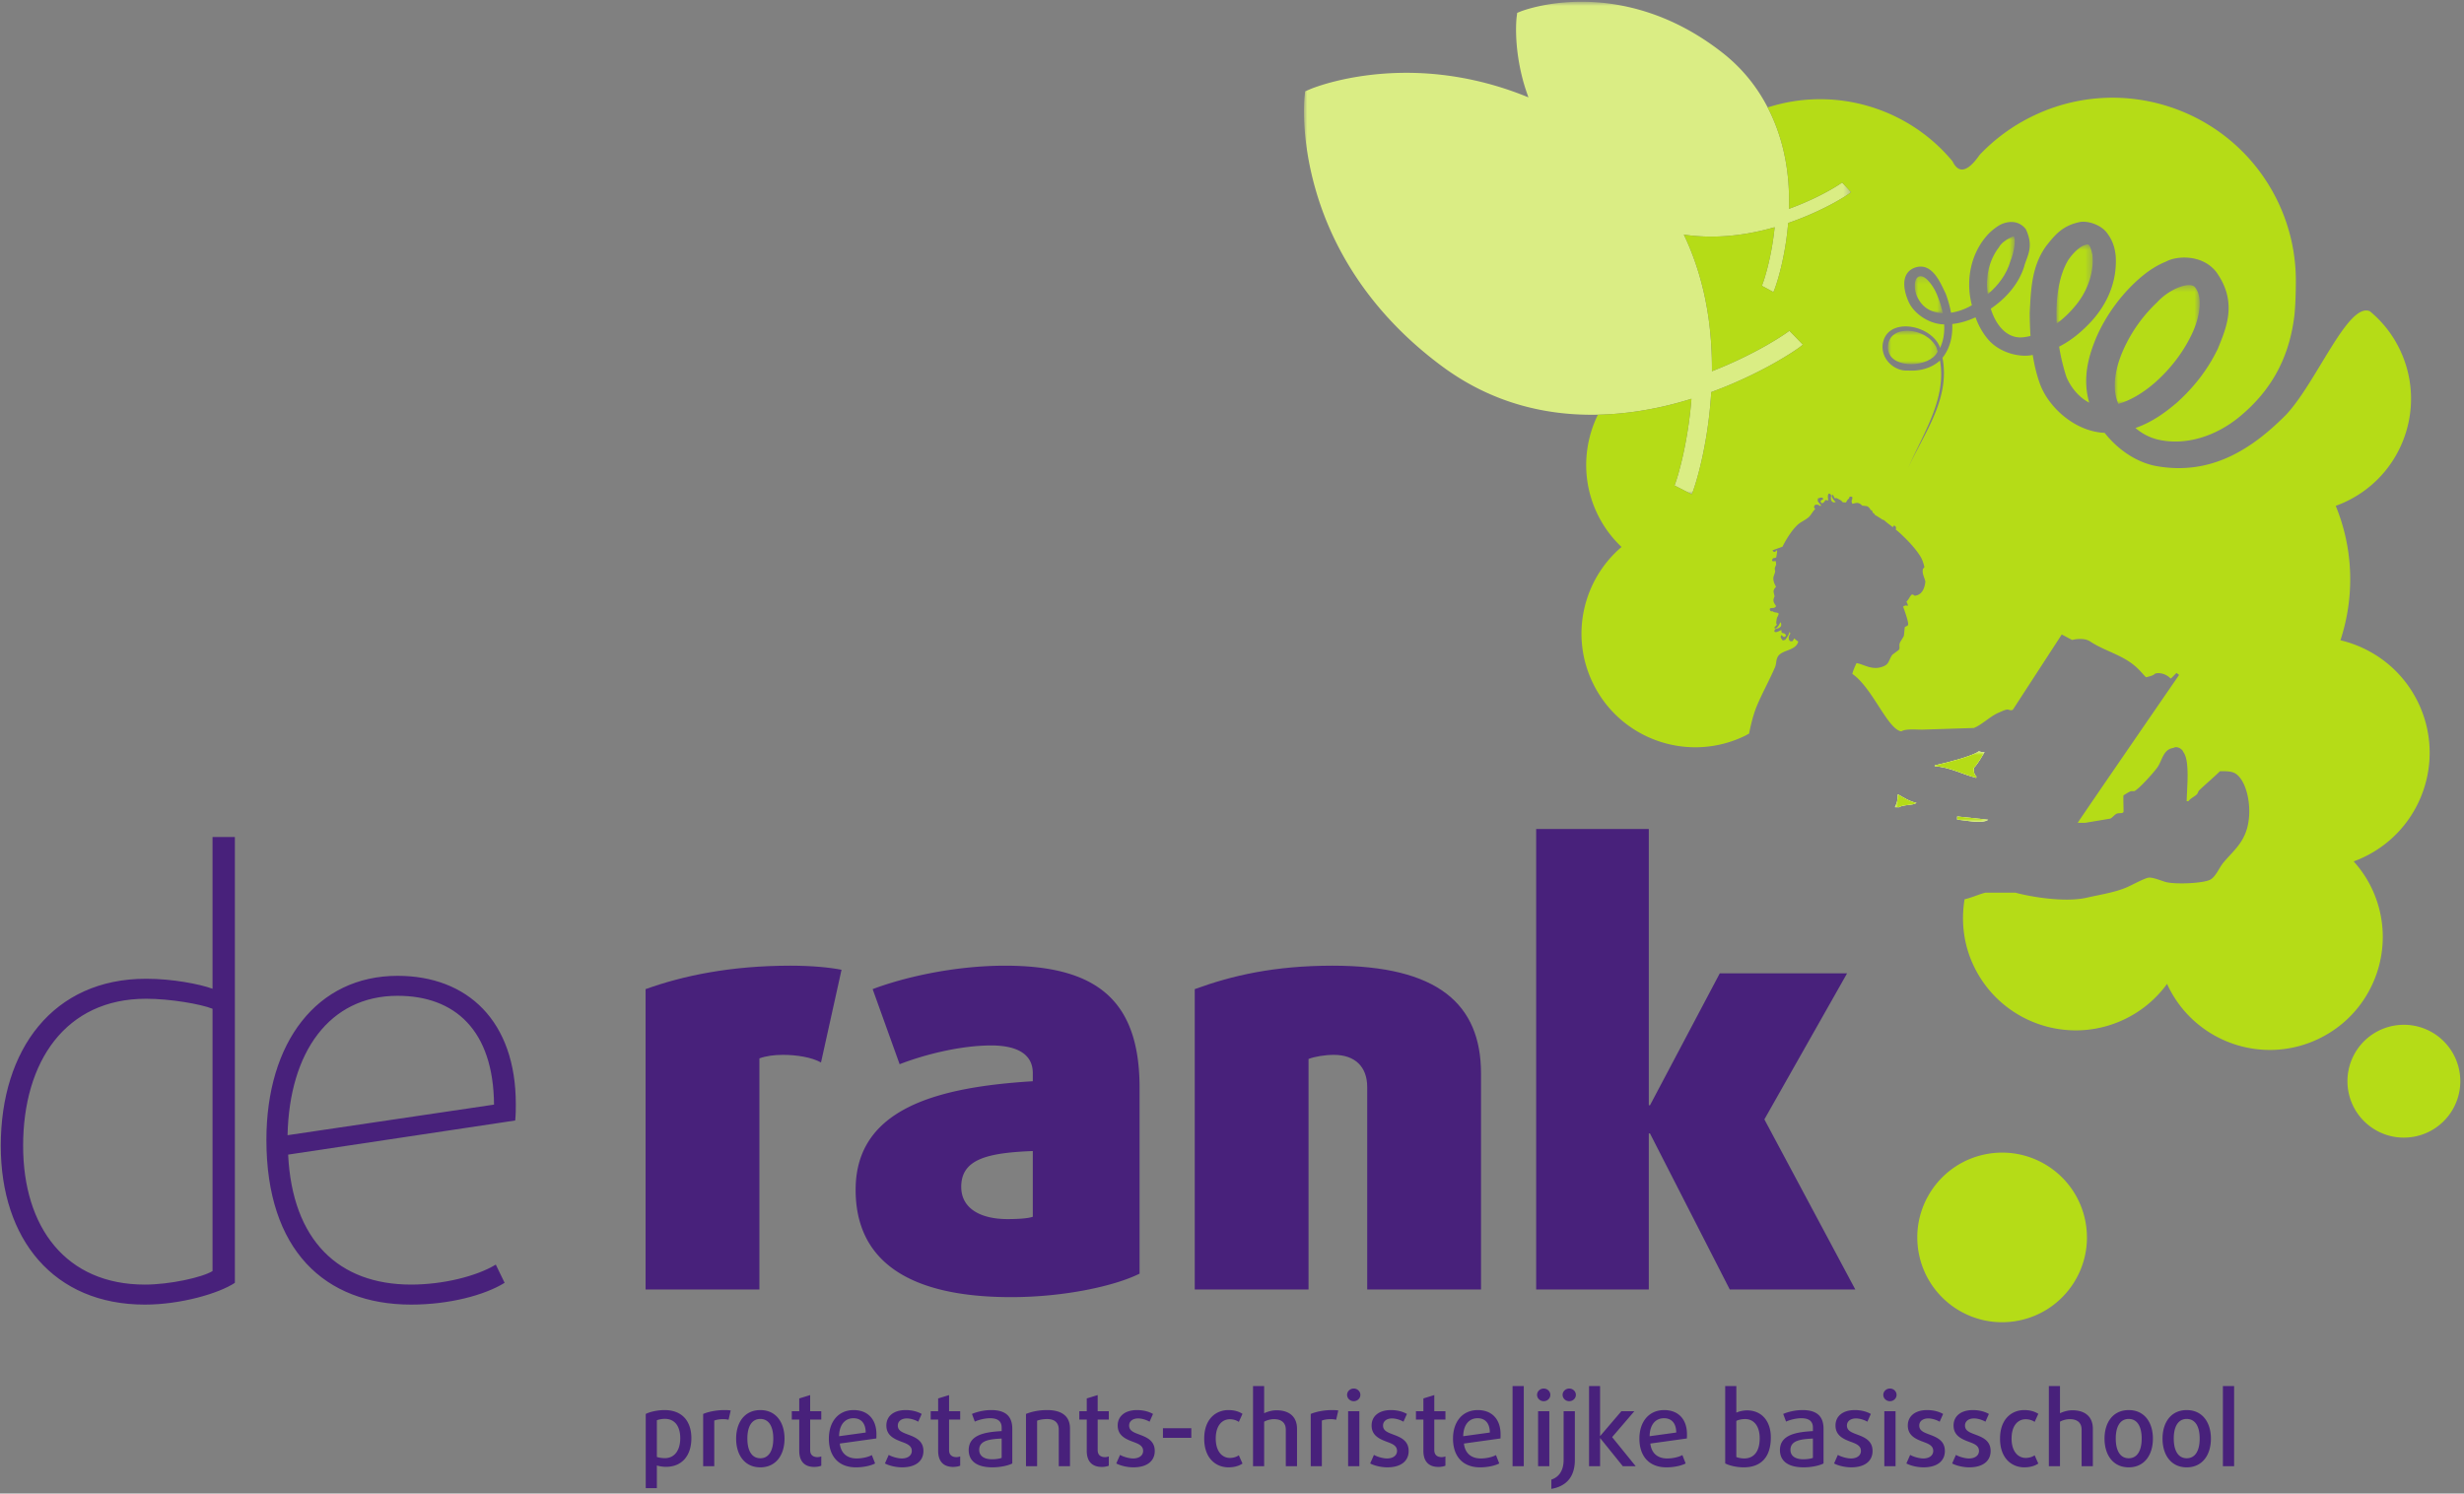 <svg width="386" height="234" xmlns="http://www.w3.org/2000/svg" xmlns:xlink="http://www.w3.org/1999/xlink"><rect width="100%" height="100%" fill="#808080" stroke="none"/><defs><path id="a" d="M0 5.81h4.383V0H0z"/><path id="c" d="M0 18.612h13.308V0H0z"/><path id="e" d="M0 12.405h5.676V0H0z"/><path id="g" d="M0 9.116h4.35V0H0z"/><path id="i" d="M0 1.097h4.88V.236H0z"/><path id="k" d="M0 4.173h7.817V0H0z"/><path id="m" d="M0 2.035h3.39V0H0z"/><path id="o" d="M0 11.075h14.636V0H0z"/><path id="q" d="M0 5.241h7.8V0H0z"/><path id="s" d="M0 77.163h85.693V0H0z"/></defs><g fill="none" fill-rule="evenodd"><path d="M326.68 191.31c-1.416-7.202-8.4-11.89-15.6-10.474-7.2 1.414-11.889 8.397-10.474 15.598 1.417 7.2 8.398 11.887 15.6 10.472 7.198-1.414 11.89-8.398 10.474-15.596M385.253 167.69a8.836 8.836 0 00-10.378-6.967 8.838 8.838 0 00-6.968 10.375c.942 4.792 5.588 7.913 10.377 6.97 4.793-.938 7.913-5.589 6.97-10.378" fill="#B5DC17" fill-rule="nonzero"/><path d="M33.294 158.046c-1.844-.739-6.634-1.568-10.414-1.568-12.624 0-19.257 9.861-19.257 23.037 0 12.81 6.727 21.747 19.073 21.747 3.87 0 8.94-1.105 10.598-2.117v-41.099zm-10.598 46.35c-14.284 0-22.574-10.227-22.574-24.88 0-15.11 8.2-26.171 22.758-26.171 4.147 0 8.386.828 10.414 1.566v-23.776h3.5v69.851c-2.486 1.657-8.476 3.41-14.098 3.41M62.28 156.016c-10.69 0-16.954 8.85-17.233 21.841l32.346-4.792c-.092-11.704-6.174-17.049-15.112-17.049m18.429 19.536l-35.57 5.345c.646 13.455 7.925 20.364 19.26 20.364 4.975 0 10.229-1.288 13.269-3.132l1.382 2.856c-3.132 1.936-8.661 3.411-14.65 3.411-13.546 0-22.668-8.57-22.668-25.803 0-15.296 7.924-25.706 20.548-25.706 10.966 0 18.524 7.093 18.524 20.085 0 .832 0 1.66-.095 2.58" fill="#48217B" fill-rule="nonzero"/><g transform="matrix(1 0 0 -1 299.963 49.075)"><mask id="b" fill="#fff"><use xlink:href="#a"/></mask><g mask="url(#b)"><path d="M.715 5.776c-.965-.275-.89-2.35-.15-3.544C1.397.707 2.826.062 4.384 0a14.78 14.78 0 01-.847 2.756c-.566 1.51-1.96 3.32-2.82 3.02" fill="#B5DC17" fill-rule="nonzero"/></g></g><g transform="matrix(1 0 0 -1 331.288 63.283)"><mask id="d" fill="#fff"><use xlink:href="#c"/></mask><g mask="url(#d)"><path d="M12.003 10.787c1.31 2.632 1.888 6.038.52 7.544-.832.831-3.897-.242-5.872-2.397a23.298 23.298 0 01-5.304-7.459C.12 5.726-.52 2.555.526.102.539.067.556.037.57.001 2.67.61 4.728 1.942 6.458 3.482c2.286 2.056 4.23 4.57 5.545 7.305" fill="#B5DC17" fill-rule="nonzero"/></g></g><g transform="matrix(1 0 0 -1 322.159 50.692)"><mask id="f" fill="#fff"><use xlink:href="#e"/></mask><g mask="url(#f)"><path d="M5.639 10.737c-.342 1.578-.586 1.802-1.006 1.61-.84-.135-2.018-1.248-2.802-2.415C.31 7.379-.152 3.72.04 0a15.852 15.852 0 012.746 2.583c1.99 2.276 3.116 5.288 2.852 8.154" fill="#B5DC17" fill-rule="nonzero"/></g></g><g transform="matrix(1 0 0 -1 311.275 46.1)"><mask id="h" fill="#fff"><use xlink:href="#g"/></mask><g mask="url(#h)"><path d="M1.877 7.365C.321 5.364-.276 2.675.117 0c1.65 1.393 2.953 3.117 3.541 5.164.552 1.327.92 3.45.528 3.921.478.186-1.65-.472-2.309-1.72" fill="#B5DC17" fill-rule="nonzero"/></g></g><g transform="matrix(1 0 0 -1 306.601 129.013)"><mask id="j" fill="#fff"><use xlink:href="#i"/></mask><g mask="url(#j)"><path d="M0 1.098V.583c1.448-.061 3.73-.748 4.88 0L0 1.098" fill="#B5DC17" fill-rule="nonzero"/></g></g><g transform="matrix(1 0 0 -1 303.08 121.876)"><mask id="l" fill="#fff"><use xlink:href="#k"/></mask><g mask="url(#l)"><path d="M6.516.263c-.35.285-.394.652-.394 1.303.66.649 1.2 1.689 1.696 2.474h-.524c-.138.1-.124.079-.39.134C5.796 3.326 1.649 2.33 0 1.956v-.13C2.364 1.706 4.41.53 6.516 0v.263z" fill="#B5DC17" fill-rule="nonzero"/></g></g><g transform="matrix(1 0 0 -1 296.845 126.472)"><mask id="n" fill="#fff"><use xlink:href="#m"/></mask><g mask="url(#n)"><path d="M0 0h.68C1.295.45 2.7.238 3.39.676 2.248.924 1.354 1.514.458 2.034.458.99.294.63 0 0" fill="#B5DC17" fill-rule="nonzero"/></g></g><path d="M306.6 128.43v-.515l4.88.515c-1.148.748-3.431.061-4.88 0m-3.52-8.51c1.649-.374 5.796-1.37 6.904-2.218.266.055.253.033.39.133h.524c-.494.787-1.037 1.826-1.696 2.475 0 .65.043 1.017.394 1.303v.262c-2.107-.529-4.152-1.705-6.516-1.825v-.13zm-5.556 6.553h-.678c.292-.63.456-.99.456-2.035.896.52 1.79 1.11 2.935 1.357-.69.44-2.096.227-2.713.678" fill="#FFF" fill-rule="nonzero"/><g transform="matrix(1 0 0 -1 296.845 128.777)"><mask id="p" fill="#fff"><use xlink:href="#o"/></mask><g mask="url(#p)"><path d="M9.756.347v.515l4.88-.515c-1.15-.748-3.432-.061-4.88 0m-3.522 8.51c1.65.374 5.796 1.37 6.904 2.218.267-.054.254-.033.39-.133h.525c-.495-.787-1.037-1.825-1.696-2.475 0-.65.043-1.017.393-1.302v-.263c-2.106.53-4.152 1.705-6.516 1.825v.13zM.678 2.306H.001c.292.629.456.99.456 2.034.896-.52 1.79-1.11 2.935-1.357-.691-.439-2.096-.227-2.714-.677" fill="#B5DC17" fill-rule="nonzero"/></g></g><g transform="matrix(1 0 0 -1 295.756 57.053)"><mask id="r" fill="#fff"><use xlink:href="#q"/></mask><g mask="url(#r)"><path d="M.002 2.777C-.158-.68 5.766-.666 7.473 1.478c.128.154.219.326.328.49-.067.212-.121.42-.2.633C6.042 5.82.174 6.348.002 2.777" fill="#B5DC17" fill-rule="nonzero"/></g></g><g transform="matrix(1 0 0 -1 204.276 77.44)"><mask id="t" fill="#fff"><use xlink:href="#s"/></mask><g mask="url(#t)"><path d="M84.299 48.842l.02-.019-.017.022c-.234-.194-1.758-1.199-4.006-2.29-1.23-.6-2.69-1.238-4.324-1.833.028.89.028 1.808-.01 2.743-.154 4.206-1.076 8.818-3.32 13.144-1.622 3.126-3.912 6.109-7.203 8.662-8.005 6.228-15.881 7.855-21.724 7.891-5.844.043-9.672-1.479-9.757-1.51l-.558-.225-.076-.594c-.014-.091-.538-4.176.943-9.828.235-.9.545-1.851.895-2.82-7.402 3.046-14.26 3.928-19.835 3.842-8.615-.13-14.205-2.496-14.33-2.546l-.814-.348-.092-.879c-.016-.133-.66-6.168 1.71-14.45 2.36-8.275 7.778-18.802 19.775-27.711.008-.002.01-.007.015-.011 7.948-5.899 16.504-7.784 24.455-7.613 4.465.096 8.742.834 12.612 1.894.692.19 1.376.391 2.042.598a64.562 64.562 0 00-1.042-7.518 55.304 55.304 0 00-1.04-4.332c-.156-.529-.292-.962-.4-1.268a6.994 6.994 0 00-.132-.362.545.545 0 00-.035-.095l-.003-.004L60.734.001c.133.258.206.48.338.86.707 2.062 2.294 7.804 2.727 15.149a68.624 68.624 0 018.287 3.681 57.423 57.423 0 014.089 2.358c.507.324.917.602 1.236.824.33.241.515.374.732.578l-2.101 2.17.033-.03-.03.032c-.34-.289-2.551-1.818-5.83-3.501a66.194 66.194 0 00-6.304-2.843 63.04 63.04 0 01-.107 4.039c-.33 5.573-1.55 11.616-4.3 17.364 4.544-.672 8.98-.181 12.83.785.478.118.942.243 1.4.372a44.158 44.158 0 00-.822-5.085 36.8 36.8 0 00-.77-2.923 17.203 17.203 0 00-.41-1.16l-.001-.001 1.8-.981c.093.176.148.325.243.58.508 1.389 1.672 5.26 2.077 10.237a47.073 47.073 0 015.673 2.372 37.485 37.485 0 012.814 1.54c.345.21.629.392.848.543.226.152.357.242.508.381l-1.395 1.5z" fill="#DAED84" fill-rule="nonzero"/></g></g><path d="M101.135 154.973v47.056h17.83v-36.21c1.011-.371 2.3-.551 3.675-.551 2.116 0 4.505.366 5.976 1.193l3.216-14.523c-1.839-.366-4.687-.642-7.996-.642-9.375 0-16.819 1.562-22.701 3.677M208.76 151.296c-9.194 0-15.81 1.563-21.598 3.677v47.055h17.828v-36.117c.92-.367 2.575-.643 3.954-.643 3.308 0 5.237 1.837 5.237 5.055v31.705h17.83v-33.821c0-10.938-6.802-16.911-23.251-16.911M289.359 152.491h-19.943l-10.937 20.679h-.184v-43.287H240.65v72.146h17.644V177.58h.184l12.5 24.448h19.666L276.4 175.377z" fill="#48217B" fill-rule="nonzero"/><path d="M378.837 110.111c-2.468-5.141-7.044-8.581-12.195-9.796 2.196-6.683 2.107-14.13-.737-21.063a18.28 18.28 0 001.676-.7c8.88-4.256 12.622-14.904 8.369-23.777a17.635 17.635 0 00-4.705-6.017c-3.447-1.444-8.364 11.23-13.18 16.286-4.768 4.764-11.312 9.69-20.49 7.935-3.13-.653-5.942-2.701-7.87-5.161-4.616-.196-8.788-3.97-10.147-7.704-.56-1.559-.885-3.043-1.121-4.503-.134.021-.255.052-.394.068-2.081.272-4.85-.55-6.502-2.396-1-1.145-1.62-2.357-2.063-3.568-1.11.508-2.315.91-3.644 1.048.081 1.917-.328 3.77-1.528 5.292 1.244 6.52-2.973 11.93-5.375 17.264 2.238-5.233 6.07-10.853 4.976-16.832-1.298 1.175-3.137 1.693-5.006 1.565-1.996.152-4.138-1.616-3.984-3.936.418-4.478 7.336-3.462 8.926.136.028.086.043.167.072.254.54-1.09.722-2.364.652-3.688l-.05.002c-2.118-.03-4.483-1.476-5.432-3.35-.86-1.799-1.511-4.715.973-5.567 2.708-.863 3.999 2.616 4.74 4.083.367.966.655 1.981.841 3.008 1.15-.17 2.3-.594 3.272-1.175-.013-.05-.03-.101-.042-.152-.944-3.783-.124-7.723 2.2-10.532a8.409 8.409 0 012.182-1.868c.72-.41 2.739-1.105 4.11.641 1.342 2.866.137 4.231-.288 5.943-.904 2.732-2.85 4.904-5.208 6.51.877 2.826 2.78 4.955 5.478 4.422.252-.03.5-.09.747-.147a57.817 57.817 0 01-.123-3.654c.19-3.492.255-7.339 2.674-10.568 1.157-1.414 2.306-2.995 5.008-3.59 1.317-.348 3.56.396 4.485 1.754.939 1.254 1.185 2.45 1.303 3.498.264 4.094-1.375 7.576-3.766 10.22-1.438 1.56-3.092 2.996-5.097 4.011a31.567 31.567 0 001.152 4.779c.75 1.745 2.039 3.226 3.561 3.997-1.117-3.927-.072-7.393 1.16-10.33a26.715 26.715 0 016.136-8.611c1.332-1.22 2.782-2.367 4.762-3.17 1.565-.874 5.6-1.194 7.826 1.616 3.468 4.807 1.515 8.923.268 12.046-1.557 3.234-3.726 6.021-6.385 8.42-1.85 1.581-3.932 3.098-6.521 4.001 1.032.884 2.246 1.53 3.6 1.833 4.432.978 9.082-.624 12.68-3.577 5.513-4.528 7.952-10.015 8.64-16.09.148-1.657.193-3.283.204-4.891a28.602 28.602 0 00-2.803-12.707c-6.85-14.305-24.01-20.341-38.31-13.485a28.654 28.654 0 00-8.418 6.12c-.988 1.41-2.92 3.788-4.25 1.016-6.94-8.383-18.425-11.827-28.957-8.442 2.243 4.326 3.166 8.936 3.32 13.143.038.936.038 1.853.01 2.744a45.414 45.414 0 004.324-1.835c2.246-1.09 3.772-2.096 4.005-2.289l.016.021-.019-.018 1.395 1.501a4.047 4.047 0 01-.508.38c-.219.15-.503.333-.848.544-.695.421-1.648.961-2.813 1.539a46.857 46.857 0 01-5.674 2.372c-.405 4.978-1.57 8.848-2.077 10.237-.095.255-.15.405-.243.58l-1.8-.98.002-.003a.805.805 0 00.024-.064c.026-.056.057-.138.096-.242.077-.206.176-.496.29-.854.223-.72.502-1.72.77-2.922a44.45 44.45 0 00.82-5.086c-.456.13-.922.256-1.398.372-3.852.967-8.286 1.458-12.83.786 2.749 5.748 3.969 11.79 4.3 17.364.082 1.377.112 2.725.106 4.04a66.33 66.33 0 006.304-2.844c3.278-1.682 5.49-3.21 5.828-3.502l.032.034-.034-.03 2.102 2.168c-.218.206-.402.34-.732.58-.32.22-.73.5-1.236.823a57.362 57.362 0 01-4.09 2.359 68.846 68.846 0 01-8.286 3.68c-.433 7.345-2.02 13.088-2.726 15.15-.132.38-.207.6-.34.86l-2.684-1.382.002-.004a.545.545 0 00.035-.095c.035-.084.08-.21.132-.363.107-.305.244-.738.401-1.266a55.599 55.599 0 001.038-4.334c.425-2.122.82-4.68 1.042-7.517a62.58 62.58 0 01-2.042.599c-3.868 1.06-8.146 1.797-12.612 1.893-2.312 4.728-2.546 10.413-.092 15.53a17.634 17.634 0 003.796 5.194c-6.012 5.121-8.1 13.805-4.523 21.26 4.25 8.877 14.899 12.624 23.777 8.368.244-.117.468-.255.704-.381 0 .018.006.04.006.06.329-1.687.738-3.202 1.206-4.335.847-2.047 2.028-4.155 2.867-6.123.232-.542.14-1.033.39-1.564.583-1.23 2.873-.946 3.26-2.474-.23-.119-.43-.303-.626-.49l-.259.423c-.264.067-.538.084-.605-.427-.035-.28.105-.518.26-.764-.057-.093-.128-.166-.18-.265 0 .1 0 .199-.05.303-.177.402-.358.657-.582.953-.136.043-.27.076-.408.112-.073-.257-.464-.365-.23-.832.25.033.406.576.765.048-.178-.427-.458-.312-.69-.448-.018-.128-.045-.257-.032-.39-.376.085-.804.475-1.114.223.02-.12.02-.242.124-.376.292-.133.546-.052.888-.429.134-.247.048-.619-.092-.643-.204.552-.724 1.211-.916.858.097-.258.24-.224.398-.539-.044-.052-.09-.09-.114-.219.025-.244.06-.485.1-.729.07-.259.333-.54.265-.788-.319-.204-.704-.045-1-.379-.076.182-.076-.018-.143.115-.033-.096-.278-.145-.212-.467.348-.236.594.088.982-.372-.184-.396-.674-.709-.24-1.55-.072-.255-.118-.515-.172-.77.057-.333.184-.514.4-.733-.194-.33-.458-.833-.42-1.43.052-.335.253-.687.29-1.02-.052-.009-.052-.3-.077-.415.037-.2.157-.415.221-.62-.018-.17-.033-.34-.045-.516-.193-.063-.432.113-.599-.098.115-.626.446-.269.663-.532.096-.633.263-1.326-.028-.986-.224.265-.428.162-.563-.098l1.566-.564c.676-1.366 1.645-2.817 2.474-3.52.519-.438 1.212-.698 1.696-1.172.356-.352.576-.877.962-1.208l-.19-.237c.023-.275.099-.537.604-.427a.77.77 0 01.359.203c.065-.03.101-.06.168-.09a4.859 4.859 0 01-.556-.71c.005-.141.023-.28.035-.417.266.013.5-.318.858.061-.116.224-.677.188-.301.7.463-.021.448-.324.652-.495.13.026.257.043.379.1.048-.38-.18-.914.166-1.124.107.062.222.102.314.243.028.324-.138.533.104.981.08.094.205.14.318.17.106-.015.206-.034.312-.043a1.004 1.004 0 00-.037-.039 2.666 2.666 0 01-.284-.29 1.96 1.96 0 01-.204-.31c-.01-.017-.03-.036-.036-.05a.67.67 0 01-.07-.246c0-.018-.017-.042-.014-.058.008-.082.052-.139.152-.152.21.177.13.298.373.557.066-.024.115-.053.244-.039.219.11.436.226.655.343.107.079.205.203.31.31.162.017.329.009.483.042.09-.125.155-.264.247-.39.07-.102.156-.2.304-.258-.145-.133.043-.065-.057-.173.1-.002.228-.215.509-.04.105.404-.283.526.02 1.046.433-.037.893-.394 1.539.3.264.016.524.06.782.094.295.17.422.348.556.626.374-.07.072.351.619.588-.03.047.003.078-.004.118.413.242.824.5 1.23.772.063.016.131.036.175.042.175.103.338.287.508.415.015.004.042.04.06.055.303.221.595.45.884.681 0-.005.004-.008.004-.012.003-.012.008-.019.01-.028.03-.1.07-.19.197-.235a.692.692 0 01.237.208c.01.014.012.031.019.046.057.134-.007.254-.01.39.173.143.349.28.515.427.31.273.598.555.884.836 1.012.99 1.879 2.005 2.474 2.972.244.393.458.985.606 1.648-.078.079-.124.179-.221.239-.204.7.225 1.341.368 2.01v.002c-.112 1.148-.572 2.11-1.661 2.225-.2-.145-.402-.275-.526-.132-.304.321-.428.77-.781 1.044.11.243.181.348.261.652-.517-.05-.362-.08-.781.128.164.453.913 2.497.781 2.87-.07.194-.45.246-.522.39-.04.432-.086.867-.13 1.301-.122.336-.537.85-.652 1.175-.137.396.064.745-.132 1.041-.344.26-.692.522-1.04.782-.685 1.002-.4 1.57-1.824 1.954-1.51.411-2.665-.476-3.78-.652-.245.534-.496 1.048-.65 1.694 1.969 1.345 3.7 4.51 5.082 6.514.47.686 1.639 2.411 2.603 2.478.704-.424 2.237-.263 3.263-.263 2.69-.085 5.382-.172 8.073-.26 1.099-.388 2.592-1.824 3.78-2.345.421-.183.95-.443 1.303-.519.45-.101.64.235 1.042 0l7.659-11.785 1.617.857s1.776-.472 2.842.243c1.766 1.176 3.906 1.8 5.733 2.92 1.593.976 2.155 1.81 2.999 2.681 0 0 1.212-.237 1.405-.559.73-.25 1.815.071 2.444.748.092.098.921-.96.99-.849.122.193.289.11.322.341 0 0-15.763 22.9-15.847 23.123h1.175c1.3-.216 2.603-.433 3.907-.653.356-.138.664-.628 1.042-.782.33-.132.894.02 1.043-.26.035-.068-.057-2.264 0-2.606.353-.206.77-.506 1.175-.654h.52c.758-.357 3.14-3.026 3.65-3.777.724-1.072.896-2.801 2.472-2.996.534-.357 1.4.148 1.563.652 1.044 1.359.548 5.56.521 7.69h.262c.353-.458.876-.66 1.304-1.045.178-.156.224-.49.39-.652 1.07-1.029 2.198-1.965 3.258-2.996 1-.02 1.877-.008 2.476.39 1.724 1.161 2.608 5.21 1.824 8.341-.662 2.625-2.314 3.836-3.78 5.603-.636.77-1.115 2.062-1.954 2.604-.976.636-5.681.84-7.164.39-.62-.186-1.973-.748-2.608-.65-.701.11-2.722 1.238-3.518 1.562-1.891.776-4.002 1.082-6.127 1.567-3.415.781-8.717-.11-11.204-.783h-4.69c-1.078.267-2.126.782-3.265 1.034-.57 3.453-.172 7.097 1.454 10.486 4.225 8.82 14.793 12.534 23.605 8.314a17.64 17.64 0 006.667-5.55c.048.1.082.204.129.304 4.225 8.815 14.792 12.538 23.604 8.312 8.817-4.225 12.537-14.794 8.312-23.608a17.6 17.6 0 00-2.82-4.192c.543-.2 1.087-.42 1.615-.677 9.024-4.325 12.833-15.145 8.508-24.168" fill="#B5DC17" fill-rule="nonzero"/><path d="M161.794 190.631c-.735.278-2.39.37-3.952.37-4.228 0-7.26-1.655-7.26-5.055 0-4.32 4.044-5.33 11.212-5.61v10.295zm-4.32-39.334c-8.271 0-16.174 1.928-20.768 3.676l4.226 11.762c3.77-1.468 9.466-2.94 14.336-2.94 4.503 0 6.526 1.654 6.526 4.322v1.285c-14.887.92-27.754 4.227-27.754 17.003 0 10.936 7.994 16.82 24.354 16.82 8.364 0 16.265-1.75 20.126-3.678v-29.136c0-13.6-6.616-19.114-21.045-19.114M104.15 222.297c-.48 0-1.008.112-1.249.224v5.741c.224.095.784.192 1.248.192 1.584 0 2.416-1.312 2.416-3.119 0-1.872-.848-3.038-2.416-3.038m.16 7.516a5.163 5.163 0 01-1.408-.208v3.55h-1.741V221.53c.608-.319 1.774-.607 2.958-.607 2.686 0 4.19 1.679 4.19 4.413 0 2.639-1.392 4.478-3.999 4.478M114.133 222.44a3.706 3.706 0 00-.88-.095c-.494 0-1.024.08-1.36.224v7.148h-1.74v-8.188c.83-.351 2.062-.607 3.342-.607.382 0 .718.016.974.064l-.336 1.455zM119.11 222.313c-1.36 0-2.03 1.215-2.03 3.07 0 1.855.67 3.086 2.03 3.086 1.36 0 2.03-1.23 2.03-3.085 0-1.856-.67-3.071-2.03-3.071m0 7.58c-2.447 0-3.79-1.936-3.79-4.495 0-2.557 1.343-4.476 3.79-4.476s3.79 1.919 3.79 4.476c0 2.559-1.343 4.495-3.79 4.495M127.574 229.829c-1.52 0-2.367-.848-2.367-2.527v-4.893h-1.167v-1.311h1.167v-2l1.71-.527v2.527h1.743v1.31h-1.742v4.798c0 .784.512 1.088 1.152 1.088.206 0 .446-.05.59-.112v1.455c-.208.096-.638.192-1.086.192M133.701 222.2c-1.344 0-2.222 1.025-2.254 2.816l4.173-.576c-.016-1.503-.768-2.24-1.919-2.24m3.583 3.168l-5.725.798c.174 1.552 1.182 2.335 2.638 2.335.864 0 1.79-.208 2.383-.527l.512 1.31c-.672.353-1.823.609-3.007.609-2.718 0-4.238-1.744-4.238-4.495 0-2.638 1.472-4.476 3.886-4.476 2.239 0 3.566 1.47 3.566 3.79 0 .208 0 .432-.015.656M141.317 229.892c-1.007 0-2.063-.272-2.687-.608l.594-1.342c.446.272 1.39.56 2.046.56.943 0 1.567-.464 1.567-1.184 0-.784-.656-1.088-1.536-1.407-1.15-.432-2.447-.96-2.447-2.575 0-1.422 1.103-2.414 3.023-2.414 1.04 0 1.904.256 2.51.608l-.542 1.214c-.385-.24-1.152-.512-1.776-.512-.91 0-1.423.48-1.423 1.104 0 .783.64 1.056 1.487 1.375 1.2.448 2.527.944 2.527 2.623 0 1.552-1.184 2.558-3.343 2.558M149.334 229.829c-1.52 0-2.367-.848-2.367-2.527v-4.893h-1.166v-1.311h1.166v-2l1.711-.527v2.527h1.743v1.31h-1.743v4.798c0 .784.512 1.088 1.152 1.088.207 0 .447-.05.59-.112v1.455c-.207.096-.638.192-1.086.192M156.916 225.383c-1.759.096-3.517.24-3.517 1.775 0 .912.704 1.472 2.03 1.472.56 0 1.216-.097 1.487-.224v-3.023zm-1.439 4.51c-2.478 0-3.725-1.008-3.725-2.703 0-2.399 2.559-2.83 5.164-2.975v-.544c0-1.086-.719-1.47-1.823-1.47-.816 0-1.806.256-2.382.528l-.447-1.2c.687-.304 1.853-.607 3.005-.607 2.064 0 3.311.799 3.311 2.927v5.436c-.624.336-1.888.608-3.103.608M165.86 229.717v-5.756c0-1.008-.608-1.632-1.807-1.632-.64 0-1.23.112-1.584.256v7.132h-1.742v-8.188c.864-.351 1.966-.607 3.31-.607 2.415 0 3.582 1.055 3.582 2.877v5.918h-1.759zM172.614 229.829c-1.52 0-2.367-.848-2.367-2.527v-4.893h-1.166v-1.311h1.166v-2l1.71-.527v2.527h1.744v1.31h-1.743v4.798c0 .784.512 1.088 1.152 1.088.207 0 .447-.05.59-.112v1.455c-.207.096-.638.192-1.086.192M177.557 229.892c-1.007 0-2.063-.272-2.687-.608l.593-1.342c.447.272 1.391.56 2.047.56.943 0 1.567-.464 1.567-1.184 0-.784-.656-1.088-1.536-1.407-1.151-.432-2.447-.96-2.447-2.575 0-1.422 1.103-2.414 3.023-2.414 1.04 0 1.904.256 2.51.608l-.542 1.214c-.386-.24-1.152-.512-1.776-.512-.911 0-1.423.48-1.423 1.104 0 .783.64 1.056 1.487 1.375 1.2.448 2.526.944 2.526 2.623 0 1.552-1.184 2.558-3.342 2.558M182.183 223.768h4.445v1.503h-4.445zM192.437 229.892c-1.919 0-3.79-1.374-3.79-4.493s1.871-4.477 3.79-4.477c.942 0 1.678.24 2.206.59l-.574 1.264c-.354-.256-.882-.416-1.408-.416-1.15 0-2.207.912-2.207 3.023 0 2.11 1.087 3.037 2.207 3.037.526 0 1.054-.158 1.408-.414l.574 1.294c-.544.368-1.264.592-2.206.592M201.428 229.717v-5.724c0-1.104-.703-1.648-1.855-1.648-.528 0-1.119.16-1.536.4v6.972h-1.743v-12.554h1.743v4.254c.53-.256 1.248-.463 1.936-.463 2.015 0 3.213 1.023 3.213 2.895v5.868h-1.758zM209.316 222.44a3.706 3.706 0 00-.88-.095c-.495 0-1.024.08-1.36.224v7.148h-1.742v-8.188c.831-.351 2.063-.607 3.343-.607.383 0 .719.016.975.064l-.336 1.455zM211.19 221.097h1.76v8.619h-1.76v-8.619zm.88-1.566c-.575 0-1.04-.448-1.04-.992s.465-.992 1.04-.992 1.04.448 1.04.992-.465.992-1.04.992M217.333 229.892c-1.007 0-2.063-.272-2.687-.608l.593-1.342c.447.272 1.391.56 2.047.56.943 0 1.567-.464 1.567-1.184 0-.784-.656-1.088-1.536-1.407-1.151-.432-2.447-.96-2.447-2.575 0-1.422 1.103-2.414 3.023-2.414 1.04 0 1.904.256 2.51.608l-.542 1.214c-.386-.24-1.152-.512-1.776-.512-.911 0-1.423.48-1.423 1.104 0 .783.64 1.056 1.487 1.375 1.2.448 2.526.944 2.526 2.623 0 1.552-1.184 2.558-3.342 2.558M225.348 229.829c-1.52 0-2.366-.848-2.366-2.527v-4.893h-1.167v-1.311h1.167v-2l1.71-.527v2.527h1.743v1.31h-1.743v4.798c0 .784.512 1.088 1.152 1.088.207 0 .447-.05.59-.112v1.455c-.207.096-.638.192-1.086.192M231.476 222.2c-1.344 0-2.223 1.025-2.255 2.816l4.174-.576c-.016-1.503-.768-2.24-1.92-2.24m3.584 3.168l-5.726.798c.175 1.552 1.183 2.335 2.639 2.335.864 0 1.79-.208 2.383-.527l.512 1.31c-.672.353-1.823.609-3.007.609-2.719 0-4.239-1.744-4.239-4.495 0-2.638 1.472-4.476 3.887-4.476 2.239 0 3.565 1.47 3.565 3.79 0 .208 0 .432-.014.656M236.95 217.163h1.76v12.553h-1.76zM240.95 221.097h1.76v8.619h-1.76v-8.619zm.88-1.566c-.575 0-1.04-.448-1.04-.992s.465-.992 1.04-.992 1.04.448 1.04.992-.465.992-1.04.992M245.83 219.53c-.576 0-1.039-.448-1.039-.992 0-.542.463-.99 1.04-.99.575 0 1.038.448 1.038.99 0 .544-.463.992-1.039.992m-2.799 13.736v-1.454c1.008-.32 1.92-1.216 1.92-3.087v-7.628h1.76v7.628c0 3.039-1.729 4.205-3.68 4.541M254.227 229.717l-3.533-4.382h-.032v4.382h-1.728v-12.554h1.728v7.804h.032l3.31-3.87h2.03l-3.485 4.062 3.694 4.558zM260.676 222.2c-1.344 0-2.222 1.025-2.254 2.816l4.173-.576c-.016-1.503-.768-2.24-1.919-2.24m3.583 3.168l-5.725.798c.174 1.552 1.182 2.335 2.638 2.335.864 0 1.791-.208 2.383-.527l.512 1.31c-.672.353-1.823.609-3.007.609-2.718 0-4.238-1.744-4.238-4.495 0-2.638 1.472-4.476 3.886-4.476 2.24 0 3.566 1.47 3.566 3.79 0 .208 0 .432-.015.656M273.38 222.329c-.48 0-1.04.112-1.374.288v5.66c.255.112.75.224 1.245.224 1.392 0 2.416-.96 2.416-3.166 0-1.886-.896-3.006-2.286-3.006m-.224 7.564c-1.12 0-2.223-.272-2.895-.608v-12.122h1.744v4.159c.415-.192 1.087-.353 1.679-.353 2.222 0 3.725 1.6 3.725 4.238 0 3.247-1.679 4.686-4.253 4.686M284.003 225.383c-1.758.096-3.518.24-3.518 1.775 0 .912.705 1.472 2.032 1.472.56 0 1.216-.097 1.486-.224v-3.023zm-1.438 4.51c-2.48 0-3.726-1.008-3.726-2.703 0-2.399 2.559-2.83 5.164-2.975v-.544c0-1.086-.718-1.47-1.822-1.47-.816 0-1.807.256-2.383.528l-.447-1.2c.687-.304 1.854-.607 3.006-.607 2.064 0 3.31.799 3.31 2.927v5.436c-.624.336-1.888.608-3.102.608M290.005 229.892c-1.007 0-2.063-.272-2.687-.608l.593-1.342c.447.272 1.39.56 2.047.56.943 0 1.567-.464 1.567-1.184 0-.784-.656-1.088-1.536-1.407-1.151-.432-2.447-.96-2.447-2.575 0-1.422 1.103-2.414 3.023-2.414 1.04 0 1.904.256 2.51.608l-.542 1.214c-.386-.24-1.152-.512-1.776-.512-.911 0-1.423.48-1.423 1.104 0 .783.64 1.056 1.487 1.375 1.2.448 2.526.944 2.526 2.623 0 1.552-1.184 2.558-3.342 2.558M295.19 221.097h1.76v8.619h-1.76v-8.619zm.88-1.566c-.575 0-1.04-.448-1.04-.992s.465-.992 1.04-.992 1.04.448 1.04.992-.465.992-1.04.992M301.333 229.892c-1.007 0-2.063-.272-2.687-.608l.593-1.342c.447.272 1.391.56 2.047.56.943 0 1.567-.464 1.567-1.184 0-.784-.656-1.088-1.536-1.407-1.151-.432-2.447-.96-2.447-2.575 0-1.422 1.103-2.414 3.023-2.414 1.04 0 1.904.256 2.51.608l-.542 1.214c-.386-.24-1.152-.512-1.776-.512-.911 0-1.423.48-1.423 1.104 0 .783.64 1.056 1.487 1.375 1.2.448 2.526.944 2.526 2.623 0 1.552-1.184 2.558-3.342 2.558M308.5 229.892c-1.007 0-2.063-.272-2.687-.608l.593-1.342c.447.272 1.39.56 2.047.56.942 0 1.566-.464 1.566-1.184 0-.784-.656-1.088-1.536-1.407-1.15-.432-2.446-.96-2.446-2.575 0-1.422 1.102-2.414 3.022-2.414 1.04 0 1.904.256 2.511.608l-.543 1.214c-.385-.24-1.152-.512-1.776-.512-.91 0-1.422.48-1.422 1.104 0 .783.64 1.056 1.486 1.375 1.2.448 2.527.944 2.527 2.623 0 1.552-1.184 2.558-3.343 2.558M317.107 229.892c-1.918 0-3.79-1.374-3.79-4.493s1.872-4.477 3.79-4.477c.943 0 1.68.24 2.207.59l-.575 1.264c-.353-.256-.88-.416-1.408-.416-1.15 0-2.206.912-2.206 3.023 0 2.11 1.086 3.037 2.206 3.037.527 0 1.055-.158 1.408-.414l.575 1.294c-.544.368-1.264.592-2.207.592M326.098 229.717v-5.724c0-1.104-.702-1.648-1.856-1.648-.526 0-1.117.16-1.533.4v6.972h-1.744v-12.554h1.744v4.254c.528-.256 1.247-.463 1.935-.463 2.014 0 3.213 1.023 3.213 2.895v5.868h-1.759zM333.476 222.313c-1.36 0-2.03 1.215-2.03 3.07 0 1.855.67 3.086 2.03 3.086 1.36 0 2.03-1.23 2.03-3.085 0-1.856-.67-3.071-2.03-3.071m0 7.58c-2.447 0-3.79-1.936-3.79-4.495 0-2.557 1.343-4.476 3.79-4.476s3.79 1.919 3.79 4.476c0 2.559-1.343 4.495-3.79 4.495M342.563 222.313c-1.36 0-2.03 1.215-2.03 3.07 0 1.855.67 3.086 2.03 3.086 1.36 0 2.03-1.23 2.03-3.085 0-1.856-.67-3.071-2.03-3.071m0 7.58c-2.446 0-3.79-1.936-3.79-4.495 0-2.557 1.344-4.476 3.79-4.476 2.447 0 3.79 1.919 3.79 4.476 0 2.559-1.343 4.495-3.79 4.495M348.23 217.163h1.758v12.553h-1.759z" fill="#48217B" fill-rule="nonzero"/></g></svg>